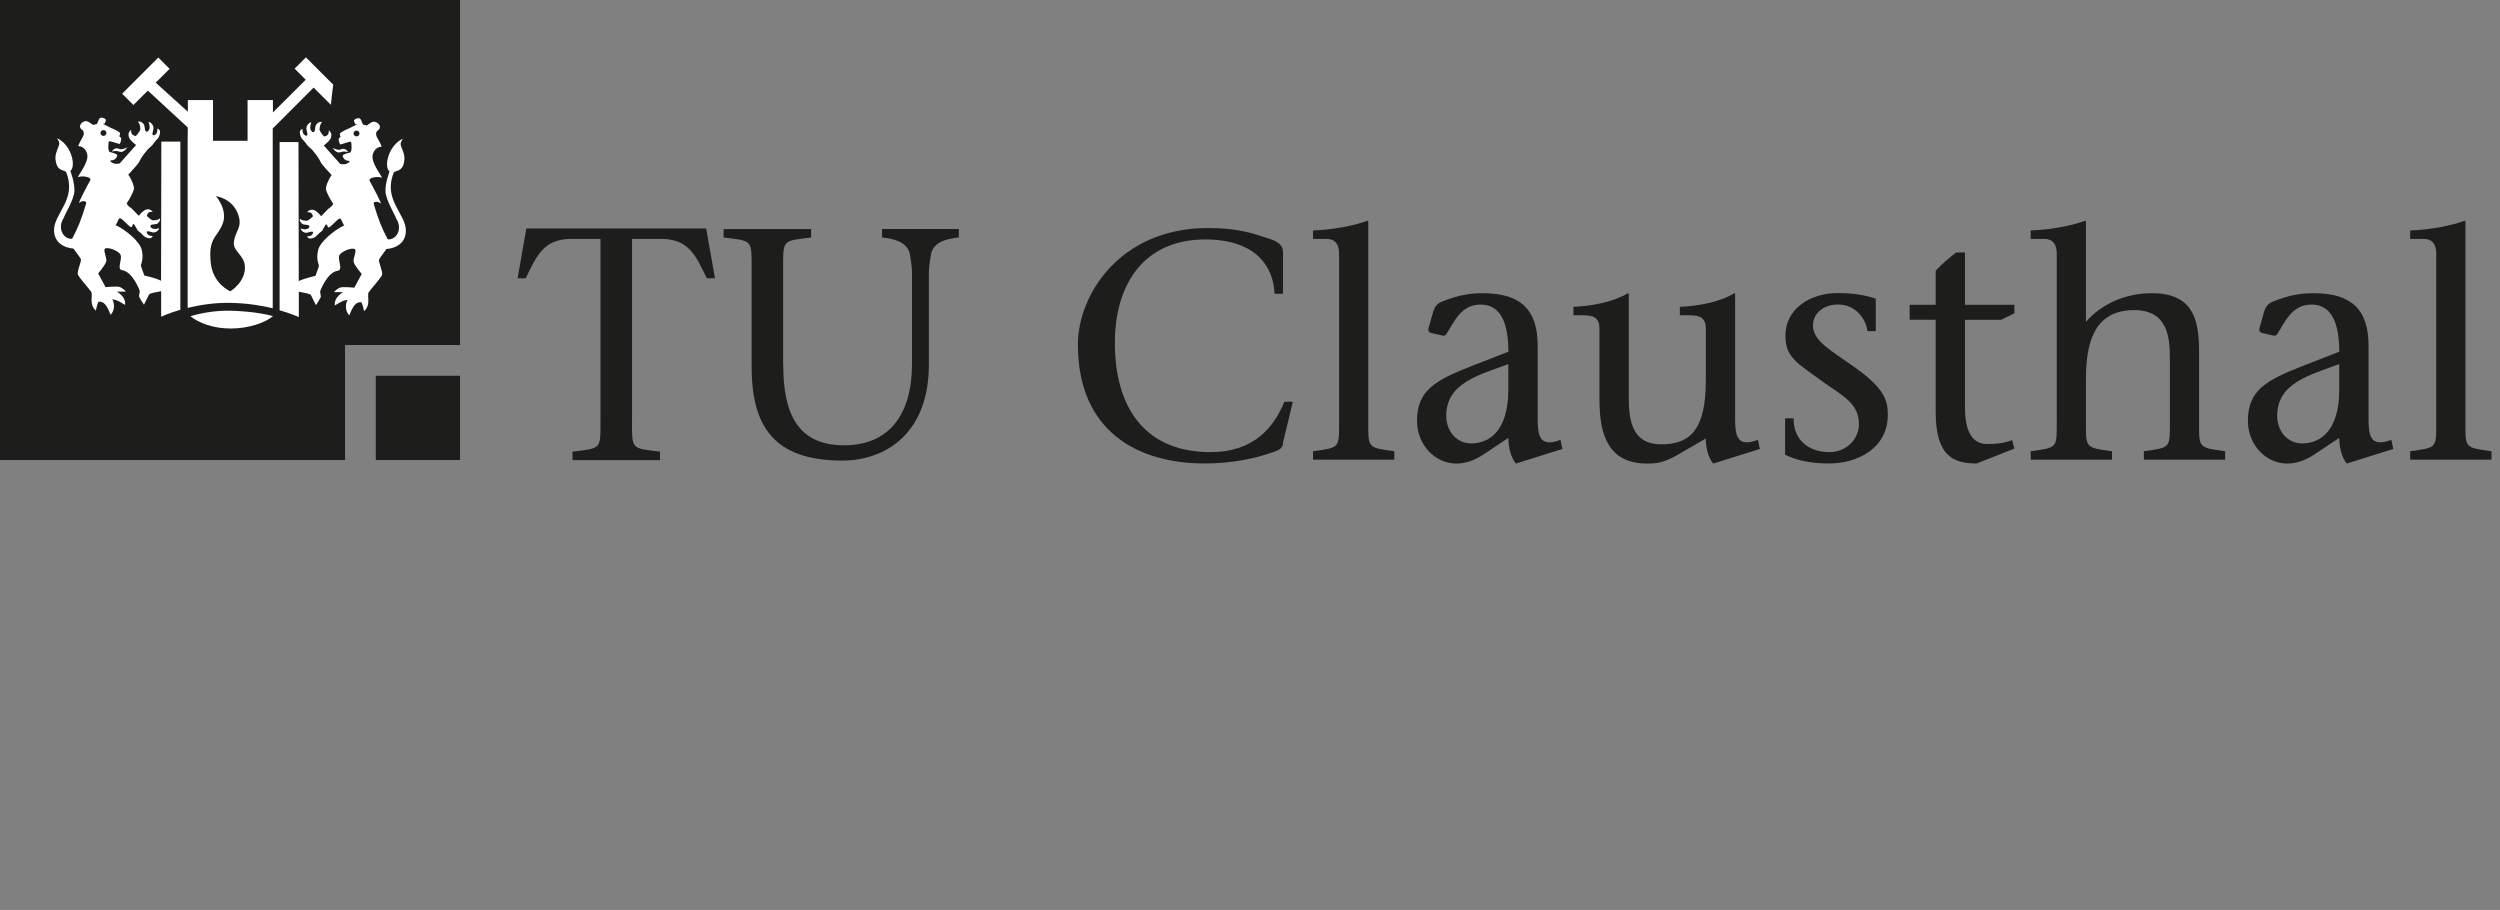 <?xml version="1.0" encoding="UTF-8"?>
<svg xmlns="http://www.w3.org/2000/svg" id="Foreground" viewBox="0 0 369.7 134.56">
  <rect x="0" y="0" width="369.7" height="134.56" fill="#808080" stroke="none"/>
  <defs>
    <style>
      .cls-1 {
        fill: #fff;
      }

      .cls-2 {
        fill: #1d1d1b;
      }
    </style>
  </defs>
  <rect class="cls-2" x="55.57" y="55.57" width="12.46" height="12.46"></rect>
  <polygon class="cls-2" points="68.03 51.02 68.03 0 0 0 0 68.03 51.02 68.03 51.02 51.02 68.03 51.02"></polygon>
  <path class="cls-1" d="m17.11,21.95c.4-.11.45.2.97.1.54-.1.76-.29.76-.29,0,0-.41.66-.85.7-.34.03-.52-.13-.82-.13-.35,0-.62.08-.62.08,0,0,.16-.35.56-.47Z"></path>
  <path class="cls-1" d="m50.9,22.03c-.4-.11-.45.2-.97.1-.54-.1-.76-.29-.76-.29,0,0,.41.66.85.7.34.03.52-.13.82-.13.35,0,.63.08.63.08,0,0-.16-.35-.56-.47Z"></path>
  <path class="cls-1" d="m44.14,21.01h-2.79v24.87c1.76.51,2.84,1.01,2.84,1.01v-3.76c.73.18,1.67.26,1.8.53l.73,1.47s.77-1.14.73-1.28c-.04-.15-.11-.77-.11-.77,0,0,1.02-2.82,2.59-3.04.95-.13-.21-1.84.36-2.45.55-.58,1.75-.95,2.15-.77.4.18-.26,1.39-.15,1.9.11.51,1.2,1.8,1.2,1.8l-1.09,2.02s-1.79-.18-2.15,0c-.36.18-.8.51-.84.66.43-.03,1.32.02,1.32.02,0,0-1.35.68-1.22,1.95,1-.6,1.32-.77,1.9-.83-.34.55-.42,1.62.25,2.3.55-1.43.96-2,1.78-1.95.05.06.32.79.39,1.33,1.09-.98.39-2.24.7-2.81.36-.51,1.91-2.23,1.98-2.59.09-.51-.54-1.89-.47-2.18.04-.16.46-.75.85-1.26,0,0,0,0,.26-.36,0,0,2.79-.08,2.87-2.63.08-2.55-3.43-4.57-1.8-8.63.17-.42,1.27-.06,1.53-1.59.23-.95-.23-1.76-.4-2.23-.32-.72.24-1.09.2-1.22-2.16,1.02-2.81,4.21-1.94,4.84,0,0-.68,1.73-.6,3.01.08,1.27,1.42,3.4,1.56,3.92,1.07,1.6-.03,3.26-1.23,3.1-.88-1.67-1.31-2.7-2.07-5.21-.14-.46.7-.41.99-.12.4.4-1.26-2.72-1.58-3.28-.32-.56,1.27-.72,1.7-.52.46.21-1.21-1.66-1.3-2.98-.04-.56.39-1.57,1.3-1.57.23,0-.64-1.34-.71-1.58-.28-.96.57-.77.51-1.39-.05-.48-.69-.9-1.16-.69-.32.15-.77.51-.77.51,0,0-.09-.03-.58-.15-.2-.36-.26-.93-.63-.93-.26,0-.5.09-.62.22-.13.13-.06.25,0,.4.03.08.15.29.15.29h.27c-.67.28-1.13.58-1.37.66-.24.08-1.01.48-1.17.64-.05.04-.06.24.02.41.08.17,0,.2-.09.24-.33.18-.01.85.05,1,.05.11,1.49-.49,1.61-.37.12.12.19,1.5-.12,1.58-.32.08-1.05.25-1.1.48-.03.12.25.74.8.74s-.02.41-.34.49c-.27.07-.68,0-.81-.01l-2.44-2.74c.17-.12.4-.31.64-.55.51-.51.48-.82.48-1.08s-.37-.63-.37-.63c0,0,.03.49-.17.69-.2.2-.52.25-.52.25,0,0-.3-.28-.44-.53-.16-.28-.33-.36-.2-.94.13-.59.35-.66.35-.66,0,0-.35-.17-.78.23-.39.35-.16,1.03-.45,1.21-.27.17-.55-.29-.55-.62s.17-.79.17-.79c0,0-.22-.02-.48.28-.5.57-.1,1.02-.1,1.52,0,.33-.44.15-.59-.1-.17-.29-.14-.73-.14-.73,0,0-.39.12-.39.49s.14.68.21.83c.07.15.59.59.94,1.16l.66.6c.99,1.15,1.19,1.68,1.29,1.89.12.25,1.15,1.37,1.6,1.86-.48.64-.94,1.8-.83,2.17.17.58.57,1.34,1.02,2.01.17.26-.72.84-.72.84l-1.02,1.06c-.12-.15-.29-.35-.53-.56-.49-.45-.76-.4-1-.39-.23.01-.56.36-.56.36,0,0,.44-.04.63.13.19.17.25.47.25.47,0,0-.25.28-.46.42-.24.16-.31.32-.85.22-.54-.09-.61-.29-.61-.29,0,0-.14.33.24.7.34.34.94.1,1.12.36.16.23-.24.51-.54.52-.3.01-.72-.12-.72-.12,0,0,0,.2.28.43.54.43.93.05,1.38.03.3-.01.16.39-.06.54-.26.17-.65.16-.65.16,0,0,.12.35.46.33.34-.01.61-.15.74-.23.13-.07.51-.56,1.01-.9l.55-.95c.32-.08.16.35.4.43.24.08,1.1-1.03,1.61-1.3.26-.14.43.58.75,1.12l-.13-.07c-1.45.71-3.45,2.38-3.75,3.56-.33,1.32.07,2.16.11,2.31.04.15-.47,1.36-.51,1.54-.49.13-1.65.37-2.47.78l-.04-20.57Z"></path>
  <path class="cls-1" d="m23.87,20.94h2.8v24.87c-1.76.51-2.84,1.02-2.84,1.02v-3.77c-.73.17-1.67.26-1.81.53l-.73,1.47s-.77-1.14-.73-1.28c.04-.15.11-.77.11-.77,0,0-1.02-2.82-2.59-3.05-.95-.13.21-1.84-.36-2.45-.55-.58-1.75-.95-2.15-.77-.4.18.26,1.39.15,1.9-.11.51-1.2,1.8-1.2,1.8l1.09,2.02s1.79-.18,2.15,0c.37.18.8.51.84.66-.43-.03-1.32.02-1.32.02,0,0,1.36.68,1.22,1.95-1-.6-1.32-.77-1.9-.83.34.55.42,1.62-.25,2.3-.54-1.43-.96-2-1.78-1.95-.05.06-.32.79-.39,1.33-1.09-.98-.39-2.24-.7-2.8-.36-.51-1.91-2.23-1.98-2.59-.09-.51.54-1.89.47-2.18-.04-.16-.46-.75-.85-1.26,0,0,0,0-.26-.36,0,0-2.79-.08-2.87-2.63-.08-2.55,3.43-4.57,1.8-8.63-.17-.42-1.27-.06-1.53-1.59-.23-.95.23-1.76.4-2.24.32-.72-.24-1.09-.2-1.22,2.16,1.02,2.81,4.21,1.94,4.84,0,0,.68,1.73.6,3.01-.08,1.27-1.42,3.4-1.56,3.91-1.07,1.6.03,3.26,1.23,3.1.88-1.67,1.31-2.7,2.07-5.21.14-.46-.7-.41-.99-.12-.4.4,1.26-2.72,1.58-3.28.32-.56-1.27-.72-1.7-.52-.46.21,1.21-1.66,1.3-2.98.04-.56-.39-1.57-1.3-1.57-.23,0,.64-1.34.71-1.58.28-.96-.57-.77-.51-1.39.05-.47.69-.9,1.16-.68.32.15.77.51.77.51,0,0,.09-.03.58-.15.2-.35.26-.93.63-.93.26,0,.5.09.62.22.13.13.06.25,0,.4-.03.08-.15.29-.15.29h-.27c.67.28,1.13.58,1.37.66.24.08,1.01.48,1.17.64.05.05.06.24-.02.42-.08.17,0,.2.09.24.33.18.01.85-.05,1-.05.11-1.49-.49-1.61-.37-.12.12-.19,1.5.12,1.58.32.08,1.05.25,1.1.48.03.12-.25.74-.8.74s.02.41.34.49c.27.07.68,0,.81-.01l2.44-2.74c-.17-.12-.4-.31-.64-.55-.51-.51-.48-.82-.48-1.08s.37-.63.37-.63c0,0-.03.49.17.69.2.2.52.25.52.25,0,0,.3-.28.44-.53.16-.28.33-.36.2-.94-.13-.59-.35-.65-.35-.65,0,0,.35-.17.78.23.39.35.16,1.03.45,1.21.27.17.55-.29.55-.62s-.17-.79-.17-.79c0,0,.22-.02.48.28.5.57.1,1.02.1,1.52,0,.33.44.15.59-.1.17-.29.14-.73.14-.73,0,0,.39.12.39.49s-.14.68-.21.83c-.07.15-.59.59-.94,1.16l-.66.6c-.99,1.15-1.19,1.68-1.29,1.89-.12.25-1.15,1.37-1.6,1.86.48.64.94,1.8.83,2.17-.17.58-.57,1.34-1.02,2.01-.17.26.72.84.72.84l1.02,1.06c.12-.15.29-.35.52-.56.49-.45.76-.4,1-.39.23.01.56.36.56.36,0,0-.44-.04-.63.13-.19.17-.25.47-.25.47,0,0,.25.28.46.42.24.16.31.32.85.22.54-.09.61-.29.61-.29,0,0,.14.33-.24.7-.34.34-.94.1-1.12.36-.16.23.24.51.54.53.3.01.72-.12.72-.12,0,0,0,.2-.28.43-.54.43-.93.05-1.38.03-.3-.01-.16.39.06.54.26.17.65.16.65.16,0,0-.12.35-.46.33-.34-.01-.61-.15-.74-.23-.13-.07-.51-.56-1.01-.9l-.55-.95c-.32-.08-.16.35-.4.43-.24.08-1.11-1.03-1.61-1.3-.26-.14-.43.58-.75,1.12l.13-.07c1.45.71,3.45,2.38,3.75,3.56.33,1.32-.07,2.16-.11,2.31-.04.15.47,1.36.51,1.54.49.13,1.65.36,2.47.78l.04-20.57Z"></path>
  <path class="cls-1" d="m28.15,46.76c1.25,1.01,3.38,1.82,5.97,1.82s5.01-.81,6.26-1.83c-1.35-.38-3.67-.74-6.28-.8-2.39-.06-4.63.41-5.95.82Z"></path>
  <path class="cls-1" d="m40.32,16.67l4.89-4.88-1.64-1.64,1.67-1.67,4.04,4.04-.17,1.31-.18,1.67-2.55-2.55-6.05,6.05v1.88s0,24.7,0,24.7c-1.65-.39-3.75-.74-6.13-.79-2.44-.06-4.68.31-6.45.74v-24.59l.02-2.09-5.91-5.45-2.13,2.13-1.67-1.67,5.35-5.35,1.67,1.67-2.05,2.05,4.75,4.29v-1.72h3.72v6.02h5.11v-6.02h3.75v1.87Z"></path>
  <path class="cls-2" d="m15.74,19.67c0,.23-.2.43-.44.43s-.44-.19-.44-.43.2-.43.44-.43.44.19.44.43Z"></path>
  <path class="cls-2" d="m52.28,19.74c0,.23.2.43.44.43s.44-.19.44-.43-.2-.43-.44-.43-.44.19-.44.43Z"></path>
  <path class="cls-2" d="m34.07,43.07s2.34-1.41,2.14-3.77c-.13-1.54-1.68-2.12-1.63-3.36.08-1.69,1.31-2.18.68-4.11-.81-2.52-3.33-2.82-3.33-2.82,0,0,1.8,2,1,4.08-.78,2.03-2.18,2.03-1.76,5.82.35,3.12,2.89,4.17,2.89,4.17Z"></path>
  <g>
    <path class="cls-2" d="m93.46,62.03c0,4.47-.19,4.23,4.14,4.76v1.25h-12.94v-1.25c4.33-.53,4.14-.29,4.14-4.76v-26.7h-4.33c-4.18,0-5.15,2.64-6.73,5.82h-1.2l1.3-7.36h26.59l1.3,7.36h-1.2c-1.59-3.17-2.55-5.82-6.73-5.82h-4.33v26.7Z"></path>
    <path class="cls-2" d="m115.83,53.97c0,6.73,1.83,11.88,8.99,11.88,6.59,0,10.05-4.42,10.05-12.12v-13.37c0-1.01-.19-1.83-.29-2.6-.24-1.73-1.88-2.41-4.14-2.65v-1.25h11.35v1.25c-2.31.24-3.89.91-4.14,2.65-.1.77-.29,1.59-.29,2.6v13.56c0,10.34-6.59,14.19-12.79,14.19-10.24,0-13.42-5.19-13.42-13.9v-14.33c0-4.47.19-4.23-4.14-4.76v-1.25h12.94v1.25c-4.33.53-4.14.29-4.14,4.76v14.09Z"></path>
    <path class="cls-2" d="m191.18,59.41l-1.44,6.01c0,1.06-.86,1.25-2.21,1.68-1.83.62-5.19,1.44-9.38,1.44-9.86,0-18.75-4.71-18.75-17.6,0-7.41,6.3-17.22,19.23-17.22,4.67,0,6.88.87,9.23,1.64,1.35.43,1.87,1.11,1.87,1.88v6.2h-1.25c-.14-3.85-2.6-8.03-10.24-8.03-8.99,0-13.32,6.49-13.37,15.15-.05,9.57,4.33,16.3,14.14,16.3,6.4,0,9.38-3.66,10.92-7.45h1.25Z"></path>
    <path class="cls-2" d="m202.34,32.73v29.24c0,4.33-.24,4.18,3.85,4.76v1.25h-12.02v-1.25c4.09-.58,3.85-.43,3.85-4.76v-24.52c0-1.3-.58-2.12-1.83-2.12h-2.02v-1.25c2.89-.1,5.96-.67,8.08-1.44l.1.1Z"></path>
    <path class="cls-2" d="m224.17,68.55c-.72-.87-1.11-2.36-1.11-3.8l-3.75,2.5c-1.1.72-2.45,1.3-3.94,1.3-3.17,0-5.82-2.79-5.82-6.3,0-4.57,2.69-6.01,8.32-8.22l5.19-2.02c0-4.18-1.11-6.97-4.09-6.97s-3.94,2.64-5.1,4.38c-.14.24-.34.24-.62.19l-1.64-.38c-.29-.1-.43-.29-.38-.63l.72-2.55c.29-.91.82-1.3,1.4-1.49,2.21-.87,3.85-1.2,5.96-1.2,5.63,0,8.08,2.5,8.08,7.74v10.67c0,2.45.14,4.52,3.37,3.27l.29,1.35-6.88,2.16Zm-1.11-14.71c-4.23,1.59-9.19,2.74-9.19,7.64,0,2.26,1.49,4.09,3.7,4.09,2.5,0,5.48-1.64,5.48-7.98v-3.75Z"></path>
    <path class="cls-2" d="m253.36,68.55c-.72-.82-1.11-2.31-1.11-3.7l-4.23,2.45c-2.02,1.15-3.08,1.25-4.47,1.25-5.53,0-7.02-3.99-7.02-9.38v-10.53c0-2.21-1.49-2.02-3.85-2.02v-1.25c2.6-.1,5.82-.67,8.08-2.02l.1.1v15.29c0,3.61.58,6.97,4.81,6.97,4.47,0,6.59-2.4,6.59-9.52v-7.55c0-2.21-1.49-2.02-3.85-2.02v-1.25c2.64-.1,5.87-.67,8.08-2.02l.1.1v18.32c0,2.45.14,4.52,3.37,3.27l.29,1.35-6.88,2.16Z"></path>
    <path class="cls-2" d="m263.99,61.86h1.25c-.05,3.37,2.45,5,5.24,5s4.42-2.12,4.42-4.14c0-3.12-2.5-4.23-5.39-6.3-3.89-2.84-5.48-3.61-5.48-6.78,0-4.04,3.75-6.3,7.69-6.3,1.54,0,3.46.1,5.67.82v4.81h-1.25c-.14-1.63-1.59-3.94-4.33-3.94-2.02,0-3.7,1.2-3.7,3.08,0,2.31,2.45,3.56,5.96,6.06,4.52,3.17,5.1,4.95,5.1,7.16,0,5-4.52,7.21-8.7,7.21-2.65,0-4.71-.43-6.49-1.3v-5.39Z"></path>
    <path class="cls-2" d="m297.89,46.33l-1.97.96h-5.34v12.65c0,1.88.1,5.72,3.27,5.72,1.3,0,2.55-.1,3.7-.58l.34,1.25-5.58,2.21c-3.37,0-6.06-1.01-6.06-7.6v-13.66h-3.85v-2.21h3.85v-5.05c.87-.91,1.83-1.78,3.03-2.69h1.3v7.74h7.31v1.25Z"></path>
    <path class="cls-2" d="m308.47,32.73v14.86c2.07-2.4,5.53-4.23,9.71-4.23,5.87,0,7.02,3.51,7.02,8.51v10.1c0,4.33-.24,4.18,3.85,4.76v1.25h-12.02v-1.25c4.09-.58,3.85-.43,3.85-4.76v-8.85c0-3.03-.19-7.26-5.29-7.26-6.16,0-7.12,5.29-7.12,10.24v5.87c0,4.33-.24,4.18,3.85,4.76v1.25h-12.02v-1.25c4.09-.58,3.85-.43,3.85-4.76v-24.52c0-1.3-.58-2.12-1.83-2.12h-2.02v-1.25c2.89-.1,5.97-.67,8.08-1.44l.1.1Z"></path>
    <path class="cls-2" d="m347.04,68.55c-.72-.87-1.11-2.36-1.11-3.8l-3.75,2.5c-1.11.72-2.45,1.3-3.94,1.3-3.17,0-5.82-2.79-5.82-6.3,0-4.57,2.69-6.01,8.32-8.22l5.19-2.02c0-4.18-1.11-6.97-4.09-6.97s-3.94,2.64-5.1,4.38c-.14.24-.34.24-.62.19l-1.63-.38c-.29-.1-.43-.29-.38-.63l.72-2.55c.29-.91.82-1.3,1.39-1.49,2.21-.87,3.85-1.2,5.96-1.2,5.63,0,8.08,2.5,8.08,7.74v10.67c0,2.45.14,4.52,3.37,3.27l.29,1.35-6.88,2.16Zm-1.11-14.71c-4.23,1.59-9.18,2.74-9.18,7.64,0,2.26,1.49,4.09,3.7,4.09,2.5,0,5.48-1.64,5.48-7.98v-3.75Z"></path>
    <path class="cls-2" d="m364.59,32.73v29.24c0,4.33-.24,4.18,3.85,4.76v1.25h-12.02v-1.25c4.09-.58,3.85-.43,3.85-4.76v-24.52c0-1.3-.58-2.12-1.83-2.12h-2.02v-1.25c2.88-.1,5.96-.67,8.08-1.44l.1.1Z"></path>
  </g>
</svg>
